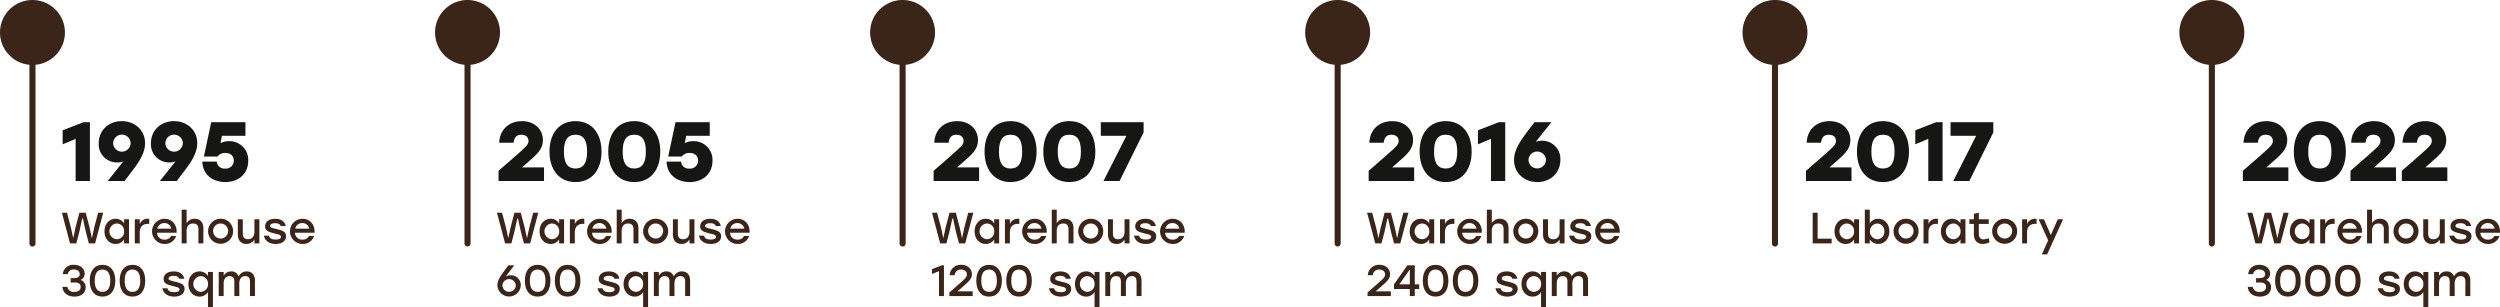<svg xmlns="http://www.w3.org/2000/svg" width="1015.813" height="124.754" viewBox="0 0 1015.813 124.754">
  <g id="Raggruppa_499" data-name="Raggruppa 499" transform="translate(-486.411 -2466.418)">
    <path id="Tracciato_3769" data-name="Tracciato 3769" d="M172.35,82.266v23.873h-5.8V89.019l-5.286,2.218v-5.7l8.458-3.274Z" transform="translate(350.596 2433.813)" fill="#161615"/>
    <path id="Tracciato_3770" data-name="Tracciato 3770" d="M189.58,90.915c0,5.15-3.889,9.515-8.322,15.381H174.4l6.377-7.98a5.434,5.434,0,0,1-2.32.444,7.369,7.369,0,0,1-7.708-7.742c0-5.456,4.195-9.037,9.379-9.037,5.115,0,9.447,3.513,9.447,8.935m-5.866.1a3.547,3.547,0,0,0-7.095,0,3.552,3.552,0,0,0,7.095,0" transform="translate(355.773 2433.656)" fill="#161615"/>
    <path id="Tracciato_3771" data-name="Tracciato 3771" d="M203.3,90.915c0,5.15-3.889,9.515-8.322,15.381h-6.853l6.377-7.98a5.434,5.434,0,0,1-2.32.444,7.369,7.369,0,0,1-7.708-7.742c0-5.456,4.195-9.037,9.379-9.037,5.115,0,9.447,3.513,9.447,8.935m-5.866.1a3.547,3.547,0,0,0-7.095,0,3.552,3.552,0,0,0,7.095,0" transform="translate(363.262 2433.656)" fill="#161615"/>
    <path id="Tracciato_3772" data-name="Tracciato 3772" d="M216.636,97.92c0,5.422-4.025,8.662-9.31,8.662-4.569,0-9.141-2.523-9.344-8.32h5.866a3.089,3.089,0,0,0,3.41,2.83,3.194,3.194,0,0,0,3.512-3.24c0-1.944-1.4-3.1-3.41-3.1a3.764,3.764,0,0,0-3.206,1.465h-5.524L201.6,82.266h13.914v5.526h-9.549l-.614,3a6.736,6.736,0,0,1,3.377-.819,7.592,7.592,0,0,1,7.911,7.946" transform="translate(370.631 2433.813)" fill="#161615"/>
    <path id="Tracciato_3773" data-name="Tracciato 3773" d="M177.868,106.054l-3.317,12.481h-2.512l-1.2-4.512-1.212-5.58h-.322l-1.195,5.58-1.195,4.512h-2.532l-3.315-12.481h2.068l1.587,5.972.944,4.405.946-4.405,1.567-5.972h2.567l1.57,5.972.963,4.424.944-4.424,1.569-5.972Z" transform="translate(350.49 2446.793)" fill="#3b2519"/>
    <path id="Tracciato_3774" data-name="Tracciato 3774" d="M182.235,107.86v9.807h-2.014v-1.641a3.921,3.921,0,0,1-3.424,1.856c-2.621,0-4.529-2.124-4.529-5.118s1.944-5.119,4.512-5.119a3.958,3.958,0,0,1,3.441,1.892V107.86Zm-2,4.9a3.01,3.01,0,0,0-3.012-3.192,3.2,3.2,0,0,0,0,6.382,3,3,0,0,0,3.012-3.19" transform="translate(356.6 2447.662)" fill="#3b2519"/>
    <path id="Tracciato_3775" data-name="Tracciato 3775" d="M186.1,107.7v2.05a5.184,5.184,0,0,0-.607-.034c-1.836,0-3.244,1.034-3.244,3.458v4.493h-2.016v-9.806h2.016V109.8a3.357,3.357,0,0,1,3.263-2.158,2.556,2.556,0,0,1,.589.054" transform="translate(360.947 2447.662)" fill="#3b2519"/>
    <path id="Tracciato_3776" data-name="Tracciato 3776" d="M194.766,113.317H186.8a2.9,2.9,0,0,0,3.067,2.8,2.741,2.741,0,0,0,2.62-1.461h2.087a4.747,4.747,0,0,1-4.725,3.227,5.118,5.118,0,0,1-.034-10.235c3.155,0,5.152,2.444,4.955,5.671m-7.863-1.641h5.705a2.776,2.776,0,0,0-2.8-2.283,2.9,2.9,0,0,0-2.907,2.283" transform="translate(363.408 2447.662)" fill="#3b2519"/>
    <path id="Tracciato_3777" data-name="Tracciato 3777" d="M201.378,112.789v6.187h-2.016V113.2c0-1.516-.677-2.318-2.156-2.318-1.713,0-2.638,1.122-2.638,3.012v5.082h-2.016v-13.73h2.016v5.527a3.615,3.615,0,0,1,3.28-1.818c2.193,0,3.53,1.444,3.53,3.833" transform="translate(367.667 2446.352)" fill="#3b2519"/>
    <path id="Tracciato_3778" data-name="Tracciato 3778" d="M209.667,112.764a5.081,5.081,0,1,1-5.081-5.119,5,5,0,0,1,5.081,5.119m-8.13,0a3.052,3.052,0,1,0,3.05-3.192,3.027,3.027,0,0,0-3.05,3.192" transform="translate(371.461 2447.662)" fill="#3b2519"/>
    <path id="Tracciato_3779" data-name="Tracciato 3779" d="M216.077,107.785v9.807h-2.016v-1.623a3.642,3.642,0,0,1-3.263,1.836c-2.175,0-3.476-1.444-3.476-3.833v-6.187h2.016v5.776c0,1.516.641,2.318,2.1,2.318,1.676,0,2.62-1.122,2.62-3.012v-5.082Z" transform="translate(375.727 2447.738)" fill="#3b2519"/>
    <path id="Tracciato_3780" data-name="Tracciato 3780" d="M214.171,114.51h2.051c.3,1.088,1.105,1.586,2.8,1.586,1.3,0,2.1-.391,2.1-1.122,0-.819-.927-.946-2.567-1.337-2.745-.677-3.9-1.23-3.9-2.87,0-1.98,1.675-3.121,4.136-3.121,2.513,0,3.923,1.195,4.28,2.977h-2.034c-.284-.8-1.034-1.193-2.281-1.193-1.3,0-2.068.445-2.068,1.122,0,.624.607.785,2.318,1.195,2.657.624,4.19,1.088,4.19,3,0,2.105-1.892,3.139-4.209,3.139-2.586,0-4.439-1.249-4.815-3.371" transform="translate(379.464 2447.662)" fill="#3b2519"/>
    <path id="Tracciato_3781" data-name="Tracciato 3781" d="M231.03,113.317H223.06a2.9,2.9,0,0,0,3.067,2.8,2.741,2.741,0,0,0,2.62-1.461h2.087a4.747,4.747,0,0,1-4.725,3.227,5.118,5.118,0,0,1-.034-10.235c3.155,0,5.152,2.444,4.955,5.671m-7.863-1.641h5.705a2.776,2.776,0,0,0-2.8-2.283,2.9,2.9,0,0,0-2.907,2.283" transform="translate(383.195 2447.662)" fill="#3b2519"/>
    <path id="Tracciato_3782" data-name="Tracciato 3782" d="M170.657,128.9c0,2.354-1.856,3.764-4.564,3.764-2.515,0-4.62-1.284-4.9-3.941h2.033a2.554,2.554,0,0,0,2.852,2.033c1.658,0,2.552-.8,2.552-2.033,0-1.053-.626-1.784-2.373-1.784h-1.694v-1.782H165.9c1.515,0,2.335-.5,2.335-1.587,0-1.124-.856-1.909-2.356-1.909a2.256,2.256,0,0,0-2.495,1.873h-2.033a4.223,4.223,0,0,1,4.58-3.781c2.5,0,4.334,1.481,4.334,3.567a2.7,2.7,0,0,1-1.621,2.567,3.026,3.026,0,0,1,2.016,3.012" transform="translate(350.553 2454.268)" fill="#3b2519"/>
    <path id="Tracciato_3783" data-name="Tracciato 3783" d="M178.778,126.208c0,4.011-1.926,6.455-5.207,6.455-3.243,0-5.187-2.408-5.187-6.455s1.944-6.456,5.187-6.456c3.281,0,5.207,2.444,5.207,6.456m-2.033,0c0-3.138-1.178-4.53-3.175-4.53-1.978,0-3.155,1.393-3.155,4.53s1.176,4.529,3.155,4.529c2,0,3.175-1.391,3.175-4.529" transform="translate(354.479 2454.268)" fill="#3b2519"/>
    <path id="Tracciato_3784" data-name="Tracciato 3784" d="M186.652,126.208c0,4.011-1.926,6.455-5.206,6.455-3.244,0-5.187-2.408-5.187-6.455s1.943-6.456,5.187-6.456c3.28,0,5.206,2.444,5.206,6.456m-2.031,0c0-3.138-1.178-4.53-3.175-4.53-1.978,0-3.156,1.393-3.156,4.53s1.178,4.529,3.156,4.529c2,0,3.175-1.391,3.175-4.529" transform="translate(358.777 2454.268)" fill="#3b2519"/>
    <path id="Tracciato_3785" data-name="Tracciato 3785" d="M187.489,128.347h2.05c.3,1.088,1.107,1.587,2.8,1.587,1.3,0,2.1-.393,2.1-1.124,0-.819-.927-.946-2.567-1.337-2.745-.679-3.9-1.23-3.9-2.87,0-1.98,1.675-3.121,4.135-3.121,2.515,0,3.923,1.195,4.28,2.977h-2.033c-.284-.8-1.034-1.193-2.281-1.193-1.3,0-2.068.445-2.068,1.122,0,.624.606.785,2.317,1.195,2.657.624,4.19,1.088,4.19,3,0,2.105-1.89,3.139-4.209,3.139-2.584,0-4.439-1.249-4.813-3.371" transform="translate(364.905 2455.213)" fill="#3b2519"/>
    <path id="Tracciato_3786" data-name="Tracciato 3786" d="M204.293,121.7v14.265h-2.016v-6.1a3.956,3.956,0,0,1-3.424,1.856c-2.62,0-4.527-2.124-4.527-5.118s1.943-5.119,4.51-5.119a3.958,3.958,0,0,1,3.441,1.89V121.7Zm-2,4.9a3.01,3.01,0,0,0-3.013-3.192,3.2,3.2,0,0,0,0,6.382,3,3,0,0,0,3.013-3.19" transform="translate(368.636 2455.211)" fill="#3b2519"/>
    <path id="Tracciato_3787" data-name="Tracciato 3787" d="M217.022,125.21V131.5h-2.016v-5.866c0-1.462-.589-2.229-1.943-2.229-1.587,0-2.407,1.23-2.407,3.012l.019,5.082h-2.034v-5.866c0-1.462-.589-2.229-1.943-2.229-1.587,0-2.39,1.23-2.39,3.012V131.5h-2.014V121.7h2.014v1.569a3.358,3.358,0,0,1,3.05-1.784,3,3,0,0,1,3.031,2.051,3.568,3.568,0,0,1,3.315-2.051c2.068,0,3.317,1.391,3.317,3.727" transform="translate(372.984 2455.213)" fill="#3b2519"/>
    <path id="Tracciato_3788" data-name="Tracciato 3788" d="M171.184,63.329a13.192,13.192,0,1,1-13.192-13.192,13.192,13.192,0,0,1,13.192,13.192" transform="translate(341.611 2416.281)" fill="#3b2519"/>
    <line id="Linea_145" data-name="Linea 145" y2="85.75" transform="translate(499.604 2479.609)" fill="none" stroke="#3b2519" stroke-linecap="round" stroke-miterlimit="10" stroke-width="2.471"/>
    <path id="Tracciato_3789" data-name="Tracciato 3789" d="M294.341,100.771v5.524H275.856v-4.127l6.991-6.1c4.468-3.921,5.184-4.639,5.184-6.071,0-1.159-.716-2.489-2.9-2.489-1.978,0-2.934,1.091-3.173,3.24h-5.83c.2-5.39,4.023-8.764,9.276-8.764,5.388,0,8.492,3.615,8.492,7.741,0,3.717-2.489,5.8-6.241,9.071l-2.216,1.944-.068.034Z" transform="translate(413.123 2433.656)" fill="#161615"/>
    <path id="Tracciato_3790" data-name="Tracciato 3790" d="M310.395,94.359c0,7.436-3.957,12.381-10.572,12.381S289.25,101.8,289.25,94.359s3.957-12.379,10.572-12.379,10.572,4.945,10.572,12.379m-5.866,0c0-4.4-1.329-6.855-4.707-6.855s-4.707,2.456-4.707,6.855,1.331,6.857,4.707,6.857,4.707-2.456,4.707-6.857" transform="translate(420.432 2433.656)" fill="#161615"/>
    <path id="Tracciato_3791" data-name="Tracciato 3791" d="M325.84,94.359c0,7.436-3.957,12.381-10.572,12.381S304.7,101.8,304.7,94.359s3.957-12.379,10.572-12.379,10.572,4.945,10.572,12.379m-5.866,0c0-4.4-1.329-6.855-4.706-6.855s-4.707,2.456-4.707,6.855,1.331,6.857,4.707,6.857,4.706-2.456,4.706-6.857" transform="translate(428.859 2433.656)" fill="#161615"/>
    <path id="Tracciato_3792" data-name="Tracciato 3792" d="M338.686,97.92c0,5.422-4.025,8.662-9.31,8.662-4.57,0-9.141-2.523-9.345-8.32H325.9a3.091,3.091,0,0,0,3.411,2.83,3.194,3.194,0,0,0,3.512-3.24c0-1.944-1.4-3.1-3.411-3.1a3.763,3.763,0,0,0-3.2,1.465h-5.526l2.968-13.948h13.913v5.526h-9.548l-.615,3a6.736,6.736,0,0,1,3.377-.819,7.592,7.592,0,0,1,7.912,7.946" transform="translate(437.228 2433.813)" fill="#161615"/>
    <path id="Tracciato_3793" data-name="Tracciato 3793" d="M292.238,106.054l-3.317,12.481h-2.513l-1.195-4.512L284,108.444h-.32l-1.2,5.58-1.193,4.512h-2.532l-3.317-12.481h2.07l1.586,5.972.944,4.405.946-4.405,1.569-5.972h2.567l1.569,5.972.963,4.424.944-4.424,1.57-5.972Z" transform="translate(412.897 2446.793)" fill="#3b2519"/>
    <path id="Tracciato_3794" data-name="Tracciato 3794" d="M296.605,107.86v9.807H294.59v-1.641a3.919,3.919,0,0,1-3.424,1.856c-2.62,0-4.527-2.124-4.527-5.118s1.943-5.119,4.51-5.119a3.956,3.956,0,0,1,3.441,1.892V107.86Zm-2,4.9a3.01,3.01,0,0,0-3.012-3.192,3.2,3.2,0,0,0,0,6.382,3,3,0,0,0,3.012-3.19" transform="translate(419.007 2447.662)" fill="#3b2519"/>
    <path id="Tracciato_3795" data-name="Tracciato 3795" d="M300.472,107.7v2.05a5.155,5.155,0,0,0-.606-.034c-1.836,0-3.244,1.034-3.244,3.458v4.493h-2.016v-9.806h2.016V109.8a3.357,3.357,0,0,1,3.261-2.158,2.537,2.537,0,0,1,.589.054" transform="translate(423.354 2447.662)" fill="#3b2519"/>
    <path id="Tracciato_3796" data-name="Tracciato 3796" d="M309.135,113.317h-7.969a2.9,2.9,0,0,0,3.065,2.8,2.743,2.743,0,0,0,2.621-1.461h2.087a4.749,4.749,0,0,1-4.725,3.227,5.118,5.118,0,0,1-.036-10.235c3.156,0,5.153,2.444,4.957,5.671m-7.863-1.641h5.705a2.777,2.777,0,0,0-2.8-2.283,2.9,2.9,0,0,0-2.906,2.283" transform="translate(425.814 2447.662)" fill="#3b2519"/>
    <path id="Tracciato_3797" data-name="Tracciato 3797" d="M315.748,112.789v6.187h-2.016V113.2c0-1.516-.677-2.318-2.156-2.318-1.713,0-2.64,1.122-2.64,3.012v5.082h-2.016v-13.73h2.016v5.527a3.62,3.62,0,0,1,3.281-1.818c2.193,0,3.53,1.444,3.53,3.833" transform="translate(430.074 2446.352)" fill="#3b2519"/>
    <path id="Tracciato_3798" data-name="Tracciato 3798" d="M324.037,112.764a5.082,5.082,0,1,1-5.082-5.119,5,5,0,0,1,5.082,5.119m-8.13,0a3.051,3.051,0,1,0,3.048-3.192,3.026,3.026,0,0,0-3.048,3.192" transform="translate(433.868 2447.662)" fill="#3b2519"/>
    <path id="Tracciato_3799" data-name="Tracciato 3799" d="M330.446,107.785v9.807H328.43v-1.623a3.638,3.638,0,0,1-3.261,1.836c-2.175,0-3.478-1.444-3.478-3.833v-6.187h2.016v5.776c0,1.516.641,2.318,2.1,2.318,1.676,0,2.62-1.122,2.62-3.012v-5.082Z" transform="translate(438.133 2447.738)" fill="#3b2519"/>
    <path id="Tracciato_3800" data-name="Tracciato 3800" d="M328.541,114.51h2.05c.3,1.088,1.107,1.586,2.8,1.586,1.3,0,2.1-.391,2.1-1.122,0-.819-.927-.946-2.567-1.337-2.745-.677-3.9-1.23-3.9-2.87,0-1.98,1.676-3.121,4.135-3.121,2.515,0,3.923,1.195,4.28,2.977h-2.033c-.284-.8-1.034-1.193-2.281-1.193-1.3,0-2.068.445-2.068,1.122,0,.624.606.785,2.317,1.195,2.657.624,4.19,1.088,4.19,3,0,2.105-1.89,3.139-4.209,3.139-2.584,0-4.439-1.249-4.813-3.371" transform="translate(441.871 2447.662)" fill="#3b2519"/>
    <path id="Tracciato_3801" data-name="Tracciato 3801" d="M345.4,113.317h-7.969a2.9,2.9,0,0,0,3.067,2.8,2.741,2.741,0,0,0,2.62-1.461H345.2a4.747,4.747,0,0,1-4.725,3.227,5.118,5.118,0,0,1-.034-10.235c3.155,0,5.152,2.444,4.955,5.671m-7.863-1.641h5.705a2.776,2.776,0,0,0-2.8-2.283,2.9,2.9,0,0,0-2.907,2.283" transform="translate(445.602 2447.662)" fill="#3b2519"/>
    <path id="Tracciato_3802" data-name="Tracciato 3802" d="M285.061,128.041a4.756,4.756,0,0,1-9.5-.019c0-2.352,1.569-4.261,4.476-8.13h2.371l-3.461,4.529a3.933,3.933,0,0,1,1.944-.5,3.987,3.987,0,0,1,4.172,4.119m-2.033,0a2.724,2.724,0,0,0-5.439.017,2.722,2.722,0,0,0,5.439-.017" transform="translate(412.96 2454.344)" fill="#3b2519"/>
    <path id="Tracciato_3803" data-name="Tracciato 3803" d="M293.17,126.208c0,4.011-1.926,6.455-5.207,6.455-3.243,0-5.187-2.408-5.187-6.455s1.944-6.456,5.187-6.456c3.281,0,5.207,2.444,5.207,6.456m-2.033,0c0-3.138-1.178-4.53-3.175-4.53-1.978,0-3.155,1.393-3.155,4.53s1.176,4.529,3.155,4.529c2,0,3.175-1.391,3.175-4.529" transform="translate(416.898 2454.268)" fill="#3b2519"/>
    <path id="Tracciato_3804" data-name="Tracciato 3804" d="M301.044,126.208c0,4.011-1.926,6.455-5.206,6.455-3.244,0-5.187-2.408-5.187-6.455s1.943-6.456,5.187-6.456c3.28,0,5.206,2.444,5.206,6.456m-2.031,0c0-3.138-1.178-4.53-3.175-4.53-1.978,0-3.156,1.393-3.156,4.53s1.178,4.529,3.156,4.529c2,0,3.175-1.391,3.175-4.529" transform="translate(421.196 2454.268)" fill="#3b2519"/>
    <path id="Tracciato_3805" data-name="Tracciato 3805" d="M301.882,128.347h2.05c.3,1.088,1.107,1.587,2.8,1.587,1.3,0,2.1-.393,2.1-1.124,0-.819-.927-.946-2.567-1.337-2.745-.679-3.9-1.23-3.9-2.87,0-1.98,1.676-3.121,4.135-3.121,2.515,0,3.923,1.195,4.28,2.977h-2.033c-.284-.8-1.034-1.193-2.281-1.193-1.3,0-2.068.445-2.068,1.122,0,.624.606.785,2.317,1.195,2.657.624,4.19,1.088,4.19,3,0,2.105-1.89,3.139-4.209,3.139-2.584,0-4.439-1.249-4.813-3.371" transform="translate(427.324 2455.213)" fill="#3b2519"/>
    <path id="Tracciato_3806" data-name="Tracciato 3806" d="M318.686,121.7v14.265h-2.016v-6.1a3.956,3.956,0,0,1-3.424,1.856c-2.62,0-4.527-2.124-4.527-5.118s1.943-5.119,4.51-5.119a3.958,3.958,0,0,1,3.441,1.89V121.7Zm-2,4.9a3.01,3.01,0,0,0-3.012-3.192,3.2,3.2,0,0,0,0,6.382,3,3,0,0,0,3.012-3.19" transform="translate(431.056 2455.211)" fill="#3b2519"/>
    <path id="Tracciato_3807" data-name="Tracciato 3807" d="M331.415,125.21V131.5H329.4v-5.866c0-1.462-.589-2.229-1.943-2.229-1.587,0-2.407,1.23-2.407,3.012l.019,5.082h-2.034v-5.866c0-1.462-.589-2.229-1.943-2.229-1.587,0-2.39,1.23-2.39,3.012V131.5h-2.014V121.7H318.7v1.569a3.358,3.358,0,0,1,3.05-1.784,3,3,0,0,1,3.031,2.051,3.568,3.568,0,0,1,3.315-2.051c2.068,0,3.317,1.391,3.317,3.727" transform="translate(435.403 2455.213)" fill="#3b2519"/>
    <path id="Tracciato_3808" data-name="Tracciato 3808" d="M285.554,63.329a13.192,13.192,0,1,1-13.192-13.192,13.192,13.192,0,0,1,13.192,13.192" transform="translate(404.019 2416.281)" fill="#3b2519"/>
    <line id="Linea_146" data-name="Linea 146" y2="85.719" transform="translate(676.38 2479.609)" fill="none" stroke="#3b2519" stroke-linecap="round" stroke-miterlimit="10" stroke-width="2.471"/>
    <path id="Tracciato_3809" data-name="Tracciato 3809" d="M408.711,100.771v5.524H390.226v-4.127l6.991-6.1c4.467-3.921,5.184-4.639,5.184-6.071,0-1.159-.717-2.489-2.9-2.489-1.977,0-2.932,1.091-3.172,3.24H390.5c.2-5.39,4.023-8.764,9.275-8.764,5.388,0,8.492,3.615,8.492,7.741,0,3.717-2.489,5.8-6.241,9.071l-2.216,1.944-.07.034Z" transform="translate(475.53 2433.656)" fill="#161615"/>
    <path id="Tracciato_3810" data-name="Tracciato 3810" d="M424.765,94.359c0,7.436-3.957,12.381-10.572,12.381S403.62,101.8,403.62,94.359s3.957-12.379,10.572-12.379,10.572,4.945,10.572,12.379m-5.866,0c0-4.4-1.329-6.855-4.707-6.855s-4.707,2.456-4.707,6.855,1.331,6.857,4.707,6.857,4.707-2.456,4.707-6.857" transform="translate(482.839 2433.656)" fill="#161615"/>
    <path id="Tracciato_3811" data-name="Tracciato 3811" d="M440.21,94.359c0,7.436-3.957,12.381-10.572,12.381s-10.572-4.945-10.572-12.381,3.957-12.379,10.572-12.379,10.572,4.945,10.572,12.379m-5.866,0c0-4.4-1.329-6.855-4.707-6.855s-4.707,2.456-4.707,6.855,1.331,6.857,4.707,6.857,4.707-2.456,4.707-6.857" transform="translate(491.267 2433.656)" fill="#161615"/>
    <path id="Tracciato_3812" data-name="Tracciato 3812" d="M451.573,82.266v4.127l-9.755,19.746h-6.547l9.311-18.347h-10.4V82.266Z" transform="translate(499.514 2433.813)" fill="#161615"/>
    <path id="Tracciato_3813" data-name="Tracciato 3813" d="M406.608,106.054l-3.317,12.481h-2.513l-1.2-4.512-1.212-5.58h-.32l-1.2,5.58-1.193,4.512h-2.533l-3.315-12.481h2.068l1.587,5.972.944,4.405.946-4.405,1.567-5.972h2.567l1.57,5.972.963,4.424.944-4.424,1.569-5.972Z" transform="translate(475.304 2446.793)" fill="#3b2519"/>
    <path id="Tracciato_3814" data-name="Tracciato 3814" d="M410.975,107.86v9.807H408.96v-1.641a3.919,3.919,0,0,1-3.424,1.856c-2.62,0-4.527-2.124-4.527-5.118s1.944-5.119,4.512-5.119a3.955,3.955,0,0,1,3.439,1.892V107.86Zm-2,4.9a3.01,3.01,0,0,0-3.013-3.192,3.2,3.2,0,0,0,0,6.382,3,3,0,0,0,3.013-3.19" transform="translate(481.414 2447.662)" fill="#3b2519"/>
    <path id="Tracciato_3815" data-name="Tracciato 3815" d="M414.843,107.7v2.05a5.2,5.2,0,0,0-.607-.034c-1.836,0-3.244,1.034-3.244,3.458v4.493h-2.014v-9.806h2.014V109.8a3.356,3.356,0,0,1,3.263-2.158,2.564,2.564,0,0,1,.589.054" transform="translate(485.762 2447.662)" fill="#3b2519"/>
    <path id="Tracciato_3816" data-name="Tracciato 3816" d="M423.506,113.317h-7.971a2.9,2.9,0,0,0,3.067,2.8,2.743,2.743,0,0,0,2.621-1.461h2.087a4.75,4.75,0,0,1-4.727,3.227,5.118,5.118,0,0,1-.034-10.235c3.156,0,5.153,2.444,4.957,5.671m-7.864-1.641h5.705a2.776,2.776,0,0,0-2.8-2.283,2.9,2.9,0,0,0-2.907,2.283" transform="translate(488.221 2447.662)" fill="#3b2519"/>
    <path id="Tracciato_3817" data-name="Tracciato 3817" d="M430.117,112.789v6.187H428.1V113.2c0-1.516-.677-2.318-2.156-2.318-1.713,0-2.64,1.122-2.64,3.012v5.082h-2.014v-13.73H423.3v5.527a3.62,3.62,0,0,1,3.281-1.818c2.193,0,3.53,1.444,3.53,3.833" transform="translate(492.481 2446.352)" fill="#3b2519"/>
    <path id="Tracciato_3818" data-name="Tracciato 3818" d="M438.408,112.764a5.081,5.081,0,1,1-5.081-5.119,5,5,0,0,1,5.081,5.119m-8.13,0a3.051,3.051,0,1,0,3.05-3.192,3.027,3.027,0,0,0-3.05,3.192" transform="translate(496.276 2447.662)" fill="#3b2519"/>
    <path id="Tracciato_3819" data-name="Tracciato 3819" d="M444.818,107.785v9.807H442.8v-1.623a3.642,3.642,0,0,1-3.263,1.836c-2.175,0-3.476-1.444-3.476-3.833v-6.187h2.014v5.776c0,1.516.643,2.318,2.1,2.318,1.677,0,2.621-1.122,2.621-3.012v-5.082Z" transform="translate(500.542 2447.738)" fill="#3b2519"/>
    <path id="Tracciato_3820" data-name="Tracciato 3820" d="M442.911,114.51h2.05c.3,1.088,1.107,1.586,2.8,1.586,1.3,0,2.1-.391,2.1-1.122,0-.819-.929-.946-2.567-1.337-2.747-.677-3.9-1.23-3.9-2.87,0-1.98,1.676-3.121,4.135-3.121,2.515,0,3.923,1.195,4.28,2.977h-2.034c-.283-.8-1.034-1.193-2.281-1.193-1.3,0-2.068.445-2.068,1.122,0,.624.607.785,2.318,1.195,2.657.624,4.19,1.088,4.19,3,0,2.105-1.89,3.139-4.209,3.139-2.586,0-4.439-1.249-4.813-3.371" transform="translate(504.278 2447.662)" fill="#3b2519"/>
    <path id="Tracciato_3821" data-name="Tracciato 3821" d="M459.77,113.317H451.8a2.9,2.9,0,0,0,3.065,2.8,2.745,2.745,0,0,0,2.621-1.461h2.087a4.75,4.75,0,0,1-4.727,3.227,5.118,5.118,0,0,1-.034-10.235c3.156,0,5.153,2.444,4.957,5.671m-7.863-1.641h5.7a2.774,2.774,0,0,0-2.8-2.283,2.9,2.9,0,0,0-2.906,2.283" transform="translate(508.009 2447.662)" fill="#3b2519"/>
    <path id="Tracciato_3822" data-name="Tracciato 3822" d="M394.661,119.891v12.481h-2.016V122.245l-2.835,1.158v-1.978l3.941-1.533Z" transform="translate(475.304 2454.344)" fill="#3b2519"/>
    <path id="Tracciato_3823" data-name="Tracciato 3823" d="M403.835,130.522v1.926h-9.469V131l3.62-3.173c2.8-2.444,3.512-3.068,3.512-4.173,0-1.088-.838-1.98-2.371-1.98a2.494,2.494,0,0,0-2.62,2.3h-2.034a4.526,4.526,0,0,1,4.744-4.227c2.655,0,4.315,1.713,4.315,3.816,0,1.89-1.32,3.014-3.869,5.243L397.7,130.5l-.034.019Z" transform="translate(477.789 2454.268)" fill="#3b2519"/>
    <path id="Tracciato_3824" data-name="Tracciato 3824" d="M411.841,126.208c0,4.011-1.926,6.455-5.206,6.455-3.244,0-5.189-2.408-5.189-6.455s1.944-6.456,5.189-6.456c3.28,0,5.206,2.444,5.206,6.456m-2.033,0c0-3.138-1.176-4.53-3.173-4.53-1.978,0-3.156,1.393-3.156,4.53s1.178,4.529,3.156,4.529c2,0,3.173-1.391,3.173-4.529" transform="translate(481.652 2454.268)" fill="#3b2519"/>
    <path id="Tracciato_3825" data-name="Tracciato 3825" d="M419.716,126.208c0,4.011-1.926,6.455-5.206,6.455-3.244,0-5.189-2.408-5.189-6.455s1.944-6.456,5.189-6.456c3.28,0,5.206,2.444,5.206,6.456m-2.033,0c0-3.138-1.176-4.53-3.173-4.53-1.978,0-3.156,1.393-3.156,4.53s1.178,4.529,3.156,4.529c2,0,3.173-1.391,3.173-4.529" transform="translate(485.95 2454.268)" fill="#3b2519"/>
    <path id="Tracciato_3826" data-name="Tracciato 3826" d="M420.553,128.347h2.05c.3,1.088,1.105,1.587,2.8,1.587,1.3,0,2.1-.393,2.1-1.124,0-.819-.929-.946-2.567-1.337-2.747-.679-3.9-1.23-3.9-2.87,0-1.98,1.676-3.121,4.135-3.121,2.515,0,3.923,1.195,4.28,2.977h-2.033c-.286-.8-1.036-1.193-2.281-1.193-1.3,0-2.07.445-2.07,1.122,0,.624.607.785,2.318,1.195,2.657.624,4.19,1.088,4.19,3,0,2.105-1.89,3.139-4.209,3.139-2.586,0-4.439-1.249-4.813-3.371" transform="translate(492.079 2455.213)" fill="#3b2519"/>
    <path id="Tracciato_3827" data-name="Tracciato 3827" d="M437.357,121.7v14.265h-2.016v-6.1a3.956,3.956,0,0,1-3.424,1.856c-2.62,0-4.527-2.124-4.527-5.118s1.944-5.119,4.512-5.119a3.957,3.957,0,0,1,3.439,1.89V121.7Zm-2,4.9a3.01,3.01,0,0,0-3.013-3.192,3.2,3.2,0,0,0,0,6.382,3,3,0,0,0,3.013-3.19" transform="translate(495.81 2455.211)" fill="#3b2519"/>
    <path id="Tracciato_3828" data-name="Tracciato 3828" d="M450.086,125.21V131.5h-2.016v-5.866c0-1.462-.589-2.229-1.944-2.229-1.586,0-2.405,1.23-2.405,3.012l.017,5.082h-2.033v-5.866c0-1.462-.589-2.229-1.944-2.229-1.586,0-2.39,1.23-2.39,3.012V131.5h-2.012V121.7h2.012v1.569a3.359,3.359,0,0,1,3.05-1.784,3,3,0,0,1,3.033,2.051,3.568,3.568,0,0,1,3.315-2.051c2.068,0,3.317,1.391,3.317,3.727" transform="translate(500.157 2455.213)" fill="#3b2519"/>
    <path id="Tracciato_3829" data-name="Tracciato 3829" d="M399.923,63.329a13.192,13.192,0,1,1-13.192-13.192,13.192,13.192,0,0,1,13.192,13.192" transform="translate(466.425 2416.281)" fill="#3b2519"/>
    <line id="Linea_147" data-name="Linea 147" y2="85.75" transform="translate(853.157 2479.609)" fill="none" stroke="#3b2519" stroke-linecap="round" stroke-miterlimit="10" stroke-width="2.471"/>
    <path id="Tracciato_3830" data-name="Tracciato 3830" d="M523.082,100.771v5.524H504.6v-4.127l6.99-6.1c4.468-3.921,5.186-4.639,5.186-6.071,0-1.159-.717-2.489-2.9-2.489-1.977,0-2.932,1.091-3.172,3.24h-5.83c.2-5.39,4.023-8.764,9.276-8.764,5.388,0,8.492,3.615,8.492,7.741,0,3.717-2.489,5.8-6.241,9.071l-2.217,1.944-.069.034Z" transform="translate(537.938 2433.656)" fill="#161615"/>
    <path id="Tracciato_3831" data-name="Tracciato 3831" d="M539.135,94.359c0,7.436-3.957,12.381-10.572,12.381S517.99,101.8,517.99,94.359s3.957-12.379,10.572-12.379,10.572,4.945,10.572,12.379m-5.866,0c0-4.4-1.329-6.855-4.706-6.855s-4.707,2.456-4.707,6.855,1.331,6.857,4.707,6.857,4.706-2.456,4.706-6.857" transform="translate(545.246 2433.656)" fill="#161615"/>
    <path id="Tracciato_3832" data-name="Tracciato 3832" d="M544.409,82.266v23.873h-5.8V89.019l-5.286,2.218v-5.7l8.458-3.274Z" transform="translate(553.614 2433.813)" fill="#161615"/>
    <path id="Tracciato_3833" data-name="Tracciato 3833" d="M561.639,97.545c0,5.456-4.195,9.039-9.379,9.039-5.116,0-9.447-3.513-9.447-8.937,0-5.15,3.887-9.515,8.322-15.381h6.855l-6.377,7.98a5.418,5.418,0,0,1,2.318-.442,7.368,7.368,0,0,1,7.708,7.741m-5.867,0a3.551,3.551,0,0,0-7.093,0,3.547,3.547,0,0,0,7.093,0" transform="translate(558.791 2433.813)" fill="#161615"/>
    <path id="Tracciato_3834" data-name="Tracciato 3834" d="M520.979,106.054l-3.317,12.481h-2.513l-1.2-4.512-1.212-5.58h-.32l-1.2,5.58-1.193,4.512H507.5l-3.315-12.481h2.068l1.587,5.972.944,4.405.946-4.405,1.567-5.972h2.567l1.57,5.972.963,4.424.944-4.424,1.569-5.972Z" transform="translate(537.711 2446.793)" fill="#3b2519"/>
    <path id="Tracciato_3835" data-name="Tracciato 3835" d="M525.345,107.86v9.807H523.33v-1.641a3.919,3.919,0,0,1-3.424,1.856c-2.62,0-4.527-2.124-4.527-5.118s1.944-5.119,4.512-5.119a3.955,3.955,0,0,1,3.439,1.892V107.86Zm-2,4.9a3.01,3.01,0,0,0-3.012-3.192,3.2,3.2,0,0,0,0,6.382,3,3,0,0,0,3.012-3.19" transform="translate(543.821 2447.662)" fill="#3b2519"/>
    <path id="Tracciato_3836" data-name="Tracciato 3836" d="M529.213,107.7v2.05a5.185,5.185,0,0,0-.607-.034c-1.835,0-3.244,1.034-3.244,3.458v4.493h-2.014v-9.806h2.014V109.8a3.357,3.357,0,0,1,3.263-2.158,2.556,2.556,0,0,1,.589.054" transform="translate(548.169 2447.662)" fill="#3b2519"/>
    <path id="Tracciato_3837" data-name="Tracciato 3837" d="M537.876,113.317h-7.971a2.9,2.9,0,0,0,3.067,2.8,2.745,2.745,0,0,0,2.621-1.461h2.087a4.75,4.75,0,0,1-4.727,3.227,5.118,5.118,0,0,1-.034-10.235c3.156,0,5.153,2.444,4.957,5.671m-7.864-1.641h5.7a2.774,2.774,0,0,0-2.8-2.283,2.9,2.9,0,0,0-2.907,2.283" transform="translate(550.628 2447.662)" fill="#3b2519"/>
    <path id="Tracciato_3838" data-name="Tracciato 3838" d="M544.487,112.789v6.187h-2.016V113.2c0-1.516-.677-2.318-2.156-2.318-1.713,0-2.638,1.122-2.638,3.012v5.082h-2.016v-13.73h2.016v5.527a3.615,3.615,0,0,1,3.28-1.818c2.193,0,3.53,1.444,3.53,3.833" transform="translate(554.888 2446.352)" fill="#3b2519"/>
    <path id="Tracciato_3839" data-name="Tracciato 3839" d="M552.778,112.764a5.081,5.081,0,1,1-5.081-5.119,5,5,0,0,1,5.081,5.119m-8.13,0a3.052,3.052,0,1,0,3.05-3.192,3.027,3.027,0,0,0-3.05,3.192" transform="translate(558.683 2447.662)" fill="#3b2519"/>
    <path id="Tracciato_3840" data-name="Tracciato 3840" d="M559.186,107.785v9.807h-2.014v-1.623a3.643,3.643,0,0,1-3.263,1.836c-2.175,0-3.476-1.444-3.476-3.833v-6.187h2.014v5.776c0,1.516.643,2.318,2.1,2.318,1.677,0,2.622-1.122,2.622-3.012v-5.082Z" transform="translate(562.949 2447.738)" fill="#3b2519"/>
    <path id="Tracciato_3841" data-name="Tracciato 3841" d="M557.281,114.51h2.05c.3,1.088,1.105,1.586,2.8,1.586,1.3,0,2.1-.391,2.1-1.122,0-.819-.929-.946-2.567-1.337-2.747-.677-3.9-1.23-3.9-2.87,0-1.98,1.675-3.121,4.135-3.121,2.515,0,3.923,1.195,4.28,2.977h-2.033c-.286-.8-1.036-1.193-2.281-1.193-1.3,0-2.07.445-2.07,1.122,0,.624.607.785,2.318,1.195,2.657.624,4.19,1.088,4.19,3,0,2.105-1.89,3.139-4.209,3.139-2.586,0-4.439-1.249-4.813-3.371" transform="translate(566.686 2447.662)" fill="#3b2519"/>
    <path id="Tracciato_3842" data-name="Tracciato 3842" d="M574.141,113.317H566.17a2.9,2.9,0,0,0,3.067,2.8,2.743,2.743,0,0,0,2.621-1.461h2.087a4.75,4.75,0,0,1-4.727,3.227,5.118,5.118,0,0,1-.034-10.235c3.156,0,5.153,2.444,4.957,5.671m-7.864-1.641h5.705a2.776,2.776,0,0,0-2.8-2.283,2.9,2.9,0,0,0-2.907,2.283" transform="translate(570.417 2447.662)" fill="#3b2519"/>
    <path id="Tracciato_3843" data-name="Tracciato 3843" d="M513.766,130.522v1.926H504.3V131l3.62-3.173c2.8-2.444,3.512-3.068,3.512-4.173,0-1.088-.838-1.98-2.371-1.98a2.494,2.494,0,0,0-2.62,2.3H504.4a4.525,4.525,0,0,1,4.744-4.227c2.656,0,4.316,1.713,4.316,3.816,0,1.89-1.32,3.014-3.869,5.243l-1.963,1.693-.034.019Z" transform="translate(537.774 2454.268)" fill="#3b2519"/>
    <path id="Tracciato_3844" data-name="Tracciato 3844" d="M521.5,129.5h-1.8v2.87h-2.016V129.5l-6.436.017v-1.907l5.456-7.721h3v7.721h1.8Zm-3.816-1.89v-5.847h-.161l-4.082,5.847Z" transform="translate(541.568 2454.344)" fill="#3b2519"/>
    <path id="Tracciato_3845" data-name="Tracciato 3845" d="M529.22,126.208c0,4.011-1.926,6.455-5.206,6.455-3.244,0-5.189-2.408-5.189-6.455s1.944-6.456,5.189-6.456c3.28,0,5.206,2.444,5.206,6.456m-2.033,0c0-3.138-1.176-4.53-3.173-4.53-1.979,0-3.156,1.393-3.156,4.53s1.178,4.529,3.156,4.529c2,0,3.173-1.391,3.173-4.529" transform="translate(545.702 2454.268)" fill="#3b2519"/>
    <path id="Tracciato_3846" data-name="Tracciato 3846" d="M537.1,126.208c0,4.011-1.926,6.455-5.206,6.455-3.244,0-5.189-2.408-5.189-6.455s1.944-6.456,5.189-6.456c3.28,0,5.206,2.444,5.206,6.456m-2.033,0c0-3.138-1.176-4.53-3.173-4.53-1.98,0-3.156,1.393-3.156,4.53s1.176,4.529,3.156,4.529c2,0,3.173-1.391,3.173-4.529" transform="translate(549.999 2454.268)" fill="#3b2519"/>
    <path id="Tracciato_3847" data-name="Tracciato 3847" d="M537.933,128.347h2.05c.3,1.088,1.107,1.587,2.8,1.587,1.3,0,2.1-.393,2.1-1.124,0-.819-.929-.946-2.567-1.337-2.747-.679-3.9-1.23-3.9-2.87,0-1.98,1.675-3.121,4.135-3.121,2.515,0,3.923,1.195,4.28,2.977H544.8c-.283-.8-1.034-1.193-2.281-1.193-1.3,0-2.068.445-2.068,1.122,0,.624.607.785,2.318,1.195,2.657.624,4.19,1.088,4.19,3,0,2.105-1.89,3.139-4.209,3.139-2.586,0-4.439-1.249-4.813-3.371" transform="translate(556.128 2455.213)" fill="#3b2519"/>
    <path id="Tracciato_3848" data-name="Tracciato 3848" d="M554.736,121.7v14.265h-2.016v-6.1a3.956,3.956,0,0,1-3.424,1.856c-2.62,0-4.527-2.124-4.527-5.118s1.944-5.119,4.512-5.119a3.957,3.957,0,0,1,3.439,1.89V121.7Zm-2,4.9a3.01,3.01,0,0,0-3.013-3.192,3.2,3.2,0,0,0,0,6.382,3,3,0,0,0,3.013-3.19" transform="translate(559.859 2455.211)" fill="#3b2519"/>
    <path id="Tracciato_3849" data-name="Tracciato 3849" d="M567.466,125.21V131.5h-2.016v-5.866c0-1.462-.589-2.229-1.944-2.229-1.586,0-2.405,1.23-2.405,3.012l.019,5.082h-2.034v-5.866c0-1.462-.589-2.229-1.944-2.229-1.586,0-2.39,1.23-2.39,3.012V131.5h-2.012V121.7h2.012v1.569a3.359,3.359,0,0,1,3.05-1.784,3,3,0,0,1,3.031,2.051,3.572,3.572,0,0,1,3.317-2.051c2.068,0,3.317,1.391,3.317,3.727" transform="translate(564.207 2455.213)" fill="#3b2519"/>
    <path id="Tracciato_3850" data-name="Tracciato 3850" d="M514.293,63.329A13.192,13.192,0,1,1,501.1,50.137a13.192,13.192,0,0,1,13.192,13.192" transform="translate(528.832 2416.281)" fill="#3b2519"/>
    <line id="Linea_148" data-name="Linea 148" y2="85.75" transform="translate(1029.934 2479.609)" fill="none" stroke="#3b2519" stroke-linecap="round" stroke-miterlimit="10" stroke-width="2.471"/>
    <path id="Tracciato_3851" data-name="Tracciato 3851" d="M629.02,116.61v1.926h-7.7V106.054h2.012V116.61Z" transform="translate(601.628 2446.793)" fill="#3b2519"/>
    <path id="Tracciato_3852" data-name="Tracciato 3852" d="M637.026,107.86v9.807h-2.016v-1.641a3.919,3.919,0,0,1-3.424,1.856c-2.62,0-4.527-2.124-4.527-5.118s1.944-5.119,4.512-5.119a3.955,3.955,0,0,1,3.439,1.892V107.86Zm-2,4.9a3.01,3.01,0,0,0-3.012-3.192,3.2,3.2,0,0,0,0,6.382,3,3,0,0,0,3.012-3.19" transform="translate(604.761 2447.662)" fill="#3b2519"/>
    <path id="Tracciato_3853" data-name="Tracciato 3853" d="M644.993,114.073c0,2.994-1.907,5.118-4.529,5.118a3.961,3.961,0,0,1-3.424-1.856v1.641h-2.014v-13.73h2.014v5.6a3.961,3.961,0,0,1,3.441-1.892c2.569,0,4.512,2.124,4.512,5.119m-2.033,0a2.942,2.942,0,0,0-2.924-3.192,3.2,3.2,0,0,0,0,6.382,2.942,2.942,0,0,0,2.924-3.19" transform="translate(609.108 2446.352)" fill="#3b2519"/>
    <path id="Tracciato_3854" data-name="Tracciato 3854" d="M652.742,112.764a5.081,5.081,0,1,1-5.081-5.119,5,5,0,0,1,5.081,5.119m-8.13,0a3.052,3.052,0,1,0,3.05-3.192,3.027,3.027,0,0,0-3.05,3.192" transform="translate(613.229 2447.662)" fill="#3b2519"/>
    <path id="Tracciato_3855" data-name="Tracciato 3855" d="M656.321,107.7v2.05a5.163,5.163,0,0,0-.607-.034c-1.835,0-3.244,1.034-3.244,3.458v4.493h-2.014v-9.806h2.014V109.8a3.357,3.357,0,0,1,3.263-2.158,2.546,2.546,0,0,1,.589.054" transform="translate(617.527 2447.662)" fill="#3b2519"/>
    <path id="Tracciato_3856" data-name="Tracciato 3856" d="M665,107.86v9.807h-2.016v-1.641a3.919,3.919,0,0,1-3.424,1.856c-2.62,0-4.527-2.124-4.527-5.118s1.944-5.119,4.512-5.119a3.955,3.955,0,0,1,3.439,1.892V107.86Zm-2,4.9a3.01,3.01,0,0,0-3.012-3.192,3.2,3.2,0,0,0,0,6.382,3,3,0,0,0,3.012-3.19" transform="translate(620.024 2447.662)" fill="#3b2519"/>
    <path id="Tracciato_3857" data-name="Tracciato 3857" d="M670.718,118.036a6.075,6.075,0,0,1-2.8.714c-2.014,0-3.584-1.266-3.584-3.975v-4.156h-1.819V108.73h1.819V106.5l2.016-.447v2.676h4.03v1.889h-4.03v4.048c0,1.427.66,2.21,1.926,2.21a6.678,6.678,0,0,0,2.087-.482Z" transform="translate(624.107 2446.793)" fill="#3b2519"/>
    <path id="Tracciato_3858" data-name="Tracciato 3858" d="M678.664,112.764a5.081,5.081,0,1,1-5.08-5.119,5,5,0,0,1,5.08,5.119m-8.13,0a3.052,3.052,0,1,0,3.05-3.192,3.027,3.027,0,0,0-3.05,3.192" transform="translate(627.374 2447.662)" fill="#3b2519"/>
    <path id="Tracciato_3859" data-name="Tracciato 3859" d="M682.243,107.7v2.05a5.163,5.163,0,0,0-.607-.034c-1.835,0-3.244,1.034-3.244,3.458v4.493h-2.014v-9.806h2.014V109.8a3.357,3.357,0,0,1,3.263-2.158,2.546,2.546,0,0,1,.589.054" transform="translate(631.671 2447.662)" fill="#3b2519"/>
    <path id="Tracciato_3860" data-name="Tracciato 3860" d="M690.655,107.785l-6.49,14.265h-2.158l2.586-5.707-3.87-8.558h2.159l2.782,6.384,2.833-6.384Z" transform="translate(634.042 2447.738)" fill="#3b2519"/>
    <path id="Tracciato_3861" data-name="Tracciato 3861" d="M638.049,100.771v5.524H619.563v-4.127l6.991-6.1c4.469-3.921,5.184-4.639,5.184-6.071,0-1.159-.716-2.489-2.9-2.489-1.979,0-2.934,1.091-3.172,3.24h-5.832c.2-5.39,4.025-8.764,9.277-8.764,5.387,0,8.49,3.615,8.49,7.741,0,3.717-2.488,5.8-6.24,9.071l-2.218,1.944-.068.034Z" transform="translate(600.67 2433.656)" fill="#161615"/>
    <path id="Tracciato_3862" data-name="Tracciato 3862" d="M654.1,94.359c0,7.436-3.957,12.381-10.572,12.381s-10.572-4.945-10.572-12.381,3.957-12.379,10.572-12.379S654.1,86.925,654.1,94.359m-5.866,0c0-4.4-1.329-6.855-4.706-6.855s-4.707,2.456-4.707,6.855,1.331,6.857,4.707,6.857,4.706-2.456,4.706-6.857" transform="translate(607.979 2433.656)" fill="#161615"/>
    <path id="Tracciato_3863" data-name="Tracciato 3863" d="M659.376,82.266v23.873h-5.8V89.019l-5.286,2.218v-5.7l8.458-3.274Z" transform="translate(616.347 2433.813)" fill="#161615"/>
    <path id="Tracciato_3864" data-name="Tracciato 3864" d="M674.953,82.266v4.127L665.2,106.139h-6.547l9.311-18.347h-10.4V82.266Z" transform="translate(621.403 2433.813)" fill="#161615"/>
    <path id="Tracciato_3865" data-name="Tracciato 3865" d="M629.26,63.329a13.192,13.192,0,1,1-13.192-13.192A13.192,13.192,0,0,1,629.26,63.329" transform="translate(591.565 2416.281)" fill="#3b2519"/>
    <line id="Linea_149" data-name="Linea 149" y2="85.75" transform="translate(1207.632 2479.609)" fill="none" stroke="#3b2519" stroke-linecap="round" stroke-miterlimit="10" stroke-width="2.471"/>
    <path id="Tracciato_3866" data-name="Tracciato 3866" d="M752.371,106.054l-3.317,12.481h-2.513l-1.2-4.512-1.212-5.58h-.32l-1.2,5.58-1.193,4.512H738.89l-3.315-12.481h2.068l1.588,5.972.944,4.405.946-4.405,1.567-5.972h2.567l1.57,5.972.963,4.424.944-4.424,1.569-5.972Z" transform="translate(663.973 2446.793)" fill="#3b2519"/>
    <path id="Tracciato_3867" data-name="Tracciato 3867" d="M756.738,107.86v9.807h-2.016v-1.641a3.919,3.919,0,0,1-3.424,1.856c-2.62,0-4.527-2.124-4.527-5.118s1.945-5.119,4.512-5.119a3.955,3.955,0,0,1,3.439,1.892V107.86Zm-2,4.9a3.01,3.01,0,0,0-3.012-3.192,3.2,3.2,0,0,0,0,6.382,3,3,0,0,0,3.012-3.19" transform="translate(670.083 2447.662)" fill="#3b2519"/>
    <path id="Tracciato_3868" data-name="Tracciato 3868" d="M760.6,107.7v2.05a5.185,5.185,0,0,0-.608-.034c-1.835,0-3.244,1.034-3.244,3.458v4.493h-2.014v-9.806h2.014V109.8a3.357,3.357,0,0,1,3.263-2.158,2.556,2.556,0,0,1,.589.054" transform="translate(674.43 2447.662)" fill="#3b2519"/>
    <path id="Tracciato_3869" data-name="Tracciato 3869" d="M769.269,113.317H761.3a2.9,2.9,0,0,0,3.067,2.8,2.745,2.745,0,0,0,2.622-1.461h2.087a4.75,4.75,0,0,1-4.727,3.227,5.118,5.118,0,0,1-.034-10.235c3.156,0,5.153,2.444,4.957,5.671m-7.864-1.641h5.7a2.774,2.774,0,0,0-2.8-2.283,2.9,2.9,0,0,0-2.907,2.283" transform="translate(676.89 2447.662)" fill="#3b2519"/>
    <path id="Tracciato_3870" data-name="Tracciato 3870" d="M775.88,112.789v6.187h-2.016V113.2c0-1.516-.677-2.318-2.156-2.318-1.713,0-2.639,1.122-2.639,3.012v5.082h-2.016v-13.73h2.016v5.527a3.616,3.616,0,0,1,3.28-1.818c2.193,0,3.53,1.444,3.53,3.833" transform="translate(681.15 2446.352)" fill="#3b2519"/>
    <path id="Tracciato_3871" data-name="Tracciato 3871" d="M784.17,112.764a5.081,5.081,0,1,1-5.081-5.119,5,5,0,0,1,5.081,5.119m-8.13,0a3.052,3.052,0,1,0,3.05-3.192,3.027,3.027,0,0,0-3.05,3.192" transform="translate(684.944 2447.662)" fill="#3b2519"/>
    <path id="Tracciato_3872" data-name="Tracciato 3872" d="M790.578,107.785v9.807h-2.014v-1.623a3.642,3.642,0,0,1-3.263,1.836c-2.175,0-3.476-1.444-3.476-3.833v-6.187h2.014v5.776c0,1.516.643,2.318,2.1,2.318,1.677,0,2.621-1.122,2.621-3.012v-5.082Z" transform="translate(689.21 2447.738)" fill="#3b2519"/>
    <path id="Tracciato_3873" data-name="Tracciato 3873" d="M788.674,114.51h2.049c.3,1.088,1.105,1.586,2.8,1.586,1.3,0,2.1-.391,2.1-1.122,0-.819-.929-.946-2.567-1.337-2.747-.677-3.9-1.23-3.9-2.87,0-1.98,1.676-3.121,4.135-3.121,2.515,0,3.923,1.195,4.28,2.977h-2.032c-.286-.8-1.036-1.193-2.281-1.193-1.3,0-2.07.445-2.07,1.122,0,.624.607.785,2.318,1.195,2.657.624,4.19,1.088,4.19,3,0,2.105-1.89,3.139-4.209,3.139-2.586,0-4.439-1.249-4.813-3.371" transform="translate(692.947 2447.662)" fill="#3b2519"/>
    <path id="Tracciato_3874" data-name="Tracciato 3874" d="M805.533,113.317h-7.971a2.9,2.9,0,0,0,3.067,2.8,2.743,2.743,0,0,0,2.621-1.461h2.087a4.75,4.75,0,0,1-4.727,3.227,5.118,5.118,0,0,1-.034-10.235c3.156,0,5.153,2.444,4.957,5.671m-7.864-1.641h5.705a2.776,2.776,0,0,0-2.8-2.283,2.9,2.9,0,0,0-2.907,2.283" transform="translate(696.678 2447.662)" fill="#3b2519"/>
    <path id="Tracciato_3875" data-name="Tracciato 3875" d="M745.158,128.9c0,2.354-1.855,3.764-4.564,3.764-2.515,0-4.618-1.284-4.9-3.941h2.033a2.556,2.556,0,0,0,2.853,2.033c1.658,0,2.55-.8,2.55-2.033,0-1.053-.624-1.784-2.373-1.784H739.06v-1.782H740.4c1.515,0,2.335-.5,2.335-1.587,0-1.124-.856-1.909-2.354-1.909a2.258,2.258,0,0,0-2.5,1.873h-2.031c.355-2.586,2.246-3.781,4.58-3.781,2.5,0,4.334,1.481,4.334,3.567a2.7,2.7,0,0,1-1.623,2.567,3.024,3.024,0,0,1,2.016,3.012" transform="translate(664.036 2454.268)" fill="#3b2519"/>
    <path id="Tracciato_3876" data-name="Tracciato 3876" d="M753.28,126.208c0,4.011-1.926,6.455-5.206,6.455-3.244,0-5.189-2.408-5.189-6.455s1.944-6.456,5.189-6.456c3.28,0,5.206,2.444,5.206,6.456m-2.032,0c0-3.138-1.176-4.53-3.173-4.53-1.98,0-3.156,1.393-3.156,4.53s1.176,4.529,3.156,4.529c2,0,3.173-1.391,3.173-4.529" transform="translate(667.962 2454.268)" fill="#3b2519"/>
    <path id="Tracciato_3877" data-name="Tracciato 3877" d="M761.155,126.208c0,4.011-1.926,6.455-5.206,6.455-3.244,0-5.189-2.408-5.189-6.455s1.944-6.456,5.189-6.456c3.28,0,5.206,2.444,5.206,6.456m-2.033,0c0-3.138-1.176-4.53-3.173-4.53-1.98,0-3.156,1.393-3.156,4.53s1.176,4.529,3.156,4.529c2,0,3.173-1.391,3.173-4.529" transform="translate(672.259 2454.268)" fill="#3b2519"/>
    <path id="Tracciato_3878" data-name="Tracciato 3878" d="M769.031,126.208c0,4.011-1.926,6.455-5.206,6.455-3.244,0-5.189-2.408-5.189-6.455s1.944-6.456,5.189-6.456c3.28,0,5.206,2.444,5.206,6.456m-2.033,0c0-3.138-1.176-4.53-3.173-4.53-1.978,0-3.156,1.393-3.156,4.53s1.178,4.529,3.156,4.529c2,0,3.173-1.391,3.173-4.529" transform="translate(676.557 2454.268)" fill="#3b2519"/>
    <path id="Tracciato_3879" data-name="Tracciato 3879" d="M769.867,128.347h2.049c.3,1.088,1.105,1.587,2.8,1.587,1.3,0,2.1-.393,2.1-1.124,0-.819-.929-.946-2.567-1.337-2.747-.679-3.9-1.23-3.9-2.87,0-1.98,1.676-3.121,4.135-3.121,2.515,0,3.923,1.195,4.28,2.977h-2.033c-.286-.8-1.036-1.193-2.281-1.193-1.3,0-2.07.445-2.07,1.122,0,.624.607.785,2.318,1.195,2.657.624,4.19,1.088,4.19,3,0,2.105-1.89,3.139-4.209,3.139-2.586,0-4.439-1.249-4.813-3.371" transform="translate(682.685 2455.213)" fill="#3b2519"/>
    <path id="Tracciato_3880" data-name="Tracciato 3880" d="M786.672,121.7v14.265h-2.016v-6.1a3.956,3.956,0,0,1-3.424,1.856c-2.62,0-4.527-2.124-4.527-5.118s1.944-5.119,4.512-5.119a3.957,3.957,0,0,1,3.439,1.89V121.7Zm-2,4.9a3.01,3.01,0,0,0-3.012-3.192,3.2,3.2,0,0,0,0,6.382,3,3,0,0,0,3.012-3.19" transform="translate(686.416 2455.211)" fill="#3b2519"/>
    <path id="Tracciato_3881" data-name="Tracciato 3881" d="M799.4,125.21V131.5h-2.016v-5.866c0-1.462-.589-2.229-1.944-2.229-1.586,0-2.4,1.23-2.4,3.012l.017,5.082H791.02v-5.866c0-1.462-.589-2.229-1.944-2.229-1.586,0-2.39,1.23-2.39,3.012V131.5h-2.012V121.7h2.012v1.569a3.36,3.36,0,0,1,3.05-1.784,3,3,0,0,1,3.033,2.051,3.568,3.568,0,0,1,3.315-2.051c2.068,0,3.317,1.391,3.317,3.727" transform="translate(690.764 2455.213)" fill="#3b2519"/>
    <path id="Tracciato_3882" data-name="Tracciato 3882" d="M752.894,100.771v5.524H734.409v-4.127l6.99-6.1c4.469-3.921,5.186-4.639,5.186-6.071,0-1.159-.717-2.489-2.9-2.489-1.977,0-2.932,1.091-3.172,3.24h-5.83c.2-5.39,4.023-8.764,9.276-8.764,5.388,0,8.492,3.615,8.492,7.741,0,3.717-2.489,5.8-6.241,9.071l-2.216,1.944-.07.034Z" transform="translate(663.337 2433.656)" fill="#161615"/>
    <path id="Tracciato_3883" data-name="Tracciato 3883" d="M768.947,94.359c0,7.436-3.957,12.381-10.572,12.381S747.8,101.8,747.8,94.359s3.957-12.379,10.572-12.379,10.572,4.945,10.572,12.379m-5.864,0c0-4.4-1.331-6.855-4.708-6.855s-4.707,2.456-4.707,6.855,1.331,6.857,4.707,6.857,4.708-2.456,4.708-6.857" transform="translate(670.645 2433.656)" fill="#161615"/>
    <path id="Tracciato_3884" data-name="Tracciato 3884" d="M781.181,100.771v5.524H762.7v-4.127l6.99-6.1c4.469-3.921,5.186-4.639,5.186-6.071,0-1.159-.717-2.489-2.9-2.489-1.977,0-2.932,1.091-3.172,3.24h-5.83c.2-5.39,4.023-8.764,9.276-8.764,5.388,0,8.492,3.615,8.492,7.741,0,3.717-2.489,5.8-6.241,9.071l-2.216,1.944-.07.034Z" transform="translate(678.772 2433.656)" fill="#161615"/>
    <path id="Tracciato_3885" data-name="Tracciato 3885" d="M794.685,100.771v5.524H776.2v-4.127l6.99-6.1c4.469-3.921,5.186-4.639,5.186-6.071,0-1.159-.717-2.489-2.9-2.489-1.977,0-2.932,1.091-3.172,3.24h-5.83c.2-5.39,4.023-8.764,9.275-8.764,5.388,0,8.492,3.615,8.492,7.741,0,3.717-2.489,5.8-6.241,9.071l-2.216,1.944-.07.034Z" transform="translate(686.141 2433.656)" fill="#161615"/>
    <path id="Tracciato_3886" data-name="Tracciato 3886" d="M744.105,63.329a13.192,13.192,0,1,1-13.192-13.192,13.192,13.192,0,0,1,13.192,13.192" transform="translate(654.231 2416.281)" fill="#3b2519"/>
    <line id="Linea_150" data-name="Linea 150" y2="85.75" transform="translate(1385.145 2479.609)" fill="none" stroke="#3b2519" stroke-linecap="round" stroke-miterlimit="10" stroke-width="2.471"/>
  </g>
</svg>
